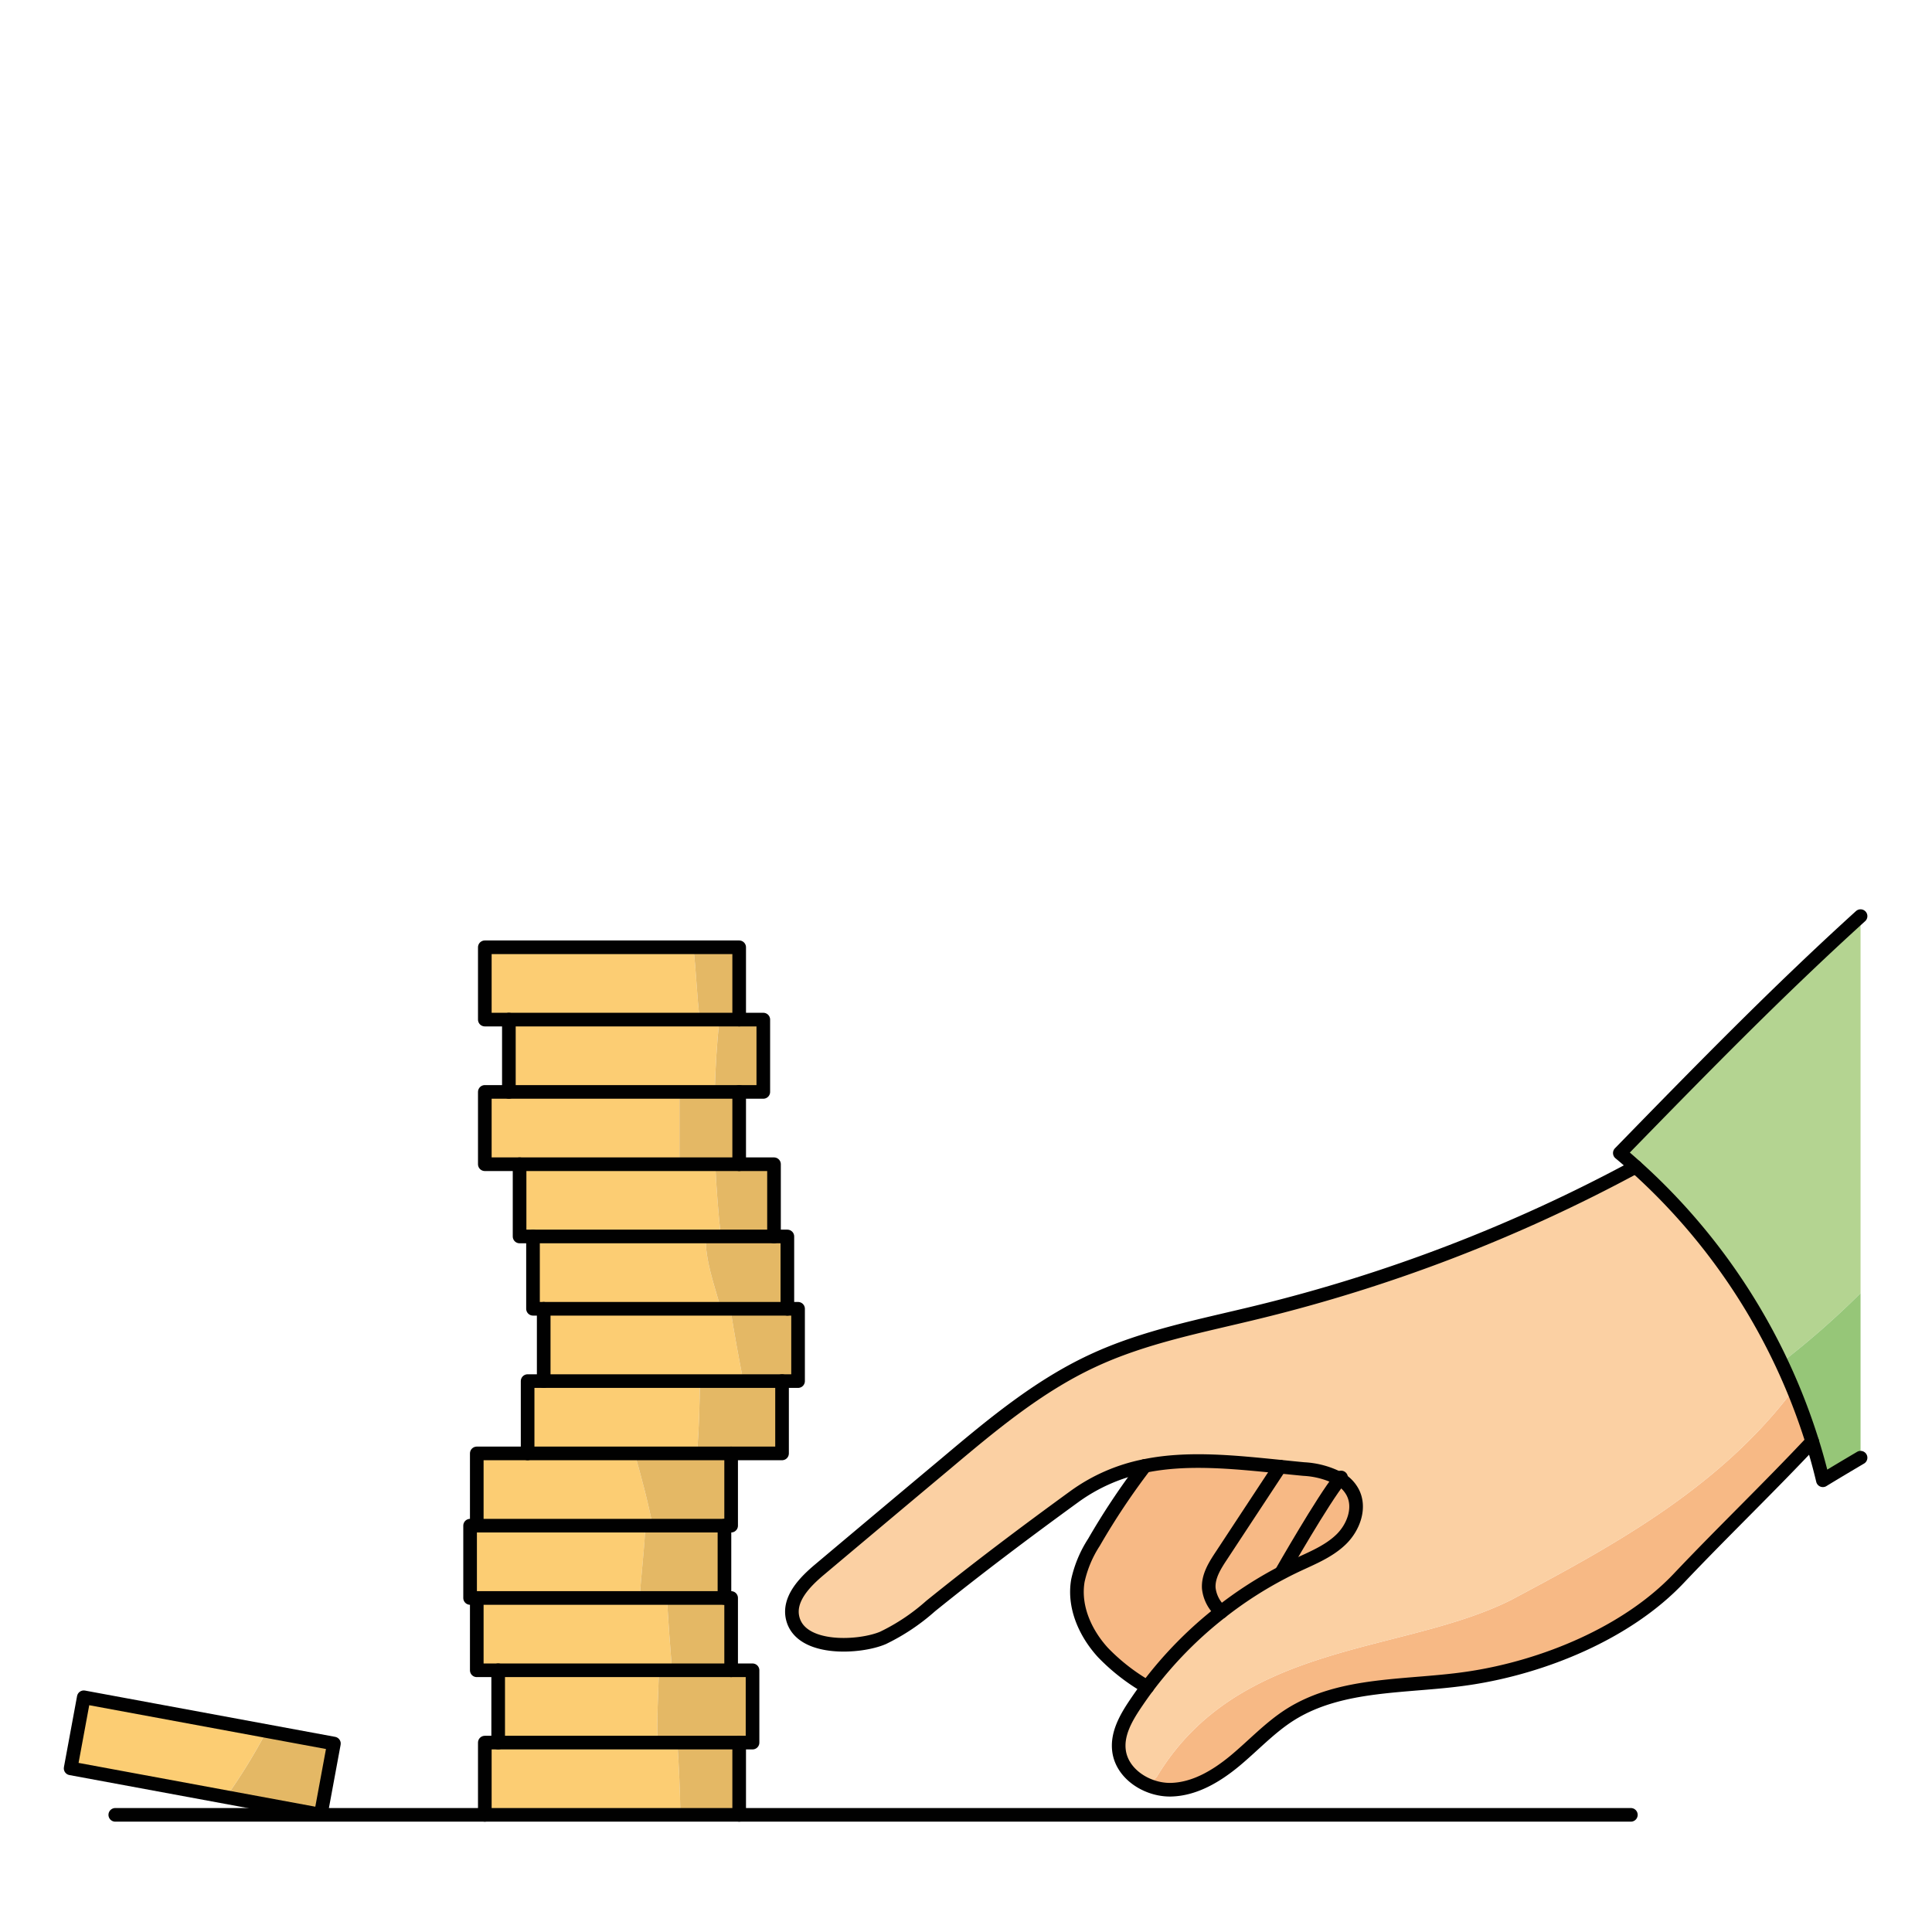 <svg id="Layer_1" data-name="Layer 1" xmlns="http://www.w3.org/2000/svg" width="100mm" height="100mm" viewBox="0 0 283.465 283.465">
  <g>
    <g>
      <path d="M272.983,189.74V134.416c-12.21,11.07-23.62,22.75-35.32,34.76.79.65,1.56,1.33,2.32,2.01a90.433,90.433,0,0,1,21.39,28.745A123.123,123.123,0,0,0,272.983,189.74Z" fill="#b4d491"/>
      <path d="M261.373,199.931a89.3,89.3,0,0,1,4.51,11.565q.885,2.805,1.57,5.69c1.88-1.15,3.72-2.24,5.53-3.31V189.74A123.123,123.123,0,0,1,261.373,199.931Z" fill="#96c678"/>
      <path d="M187.8,215.186q-4.32,6.555-8.61,13.08c-.96,1.45-1.95,3.02-1.84,4.76a5.336,5.336,0,0,0,1.83,3.46,58.481,58.481,0,0,0-10.85,11.04,29.383,29.383,0,0,1-6.48-5.04c-2.62-2.85-4.37-6.76-3.7-10.59a17,17,0,0,1,2.35-5.6,104.177,104.177,0,0,1,7.48-11.22C174.213,213.806,180.873,214.486,187.8,215.186Z" fill="#f7b985"/>
      <path d="M191.293,215.536a12.612,12.612,0,0,1,5.29,1.46c-2.48,3.06-8.46,13.53-8.46,13.53l.08.15a57.764,57.764,0,0,0-9.02,5.81,5.336,5.336,0,0,1-1.83-3.46c-.11-1.74.88-3.31,1.84-4.76q4.3-6.54,8.61-13.08C188.963,215.306,190.133,215.426,191.293,215.536Z" fill="#f7b985"/>
      <path d="M188.123,230.526s5.98-10.47,8.46-13.53a4.906,4.906,0,0,1,1.91,2c1.14,2.25.09,5.1-1.72,6.86s-4.22,2.72-6.5,3.79c-.7.33-1.39.67-2.07,1.03Z" fill="#f7b985"/>
      <path d="M221.693,234.756c-16,8-40,6-52,26-.27.27-.7.692-1.22,1.176a8.3,8.3,0,0,0,3.29.654c3.5-.07,6.7-1.99,9.39-4.21,2.7-2.24,5.1-4.85,8.04-6.74,7.67-4.9,17.49-4.05,26.48-5.43,10.8-1.64,23.03-6.6,30.64-14.64,6.4-6.76,13.18-13.26,19.57-20.07-.8-2.572-1.729-5.1-2.759-7.591C252.12,218.567,236,227.124,221.693,234.756Z" fill="#f7b985"/>
      <path d="M239.983,171.186a232.468,232.468,0,0,1-55.53,21.35c-8.17,2-16.53,3.56-24.15,7.12-7.96,3.7-14.78,9.4-21.49,15.05q-9.27,7.77-18.53,15.55c-2.21,1.85-4.65,4.35-3.98,7.16,1.17,4.86,9.86,4.35,13.26,2.89a30.22,30.22,0,0,0,6.96-4.65c6.93-5.6,13.99-10.9,21.1-16.07a26.212,26.212,0,0,1,10.36-4.51c6.23-1.27,12.89-.59,19.82.11,1.16.12,2.33.24,3.49.35a12.612,12.612,0,0,1,5.29,1.46,4.906,4.906,0,0,1,1.91,2c1.14,2.25.09,5.1-1.72,6.86s-4.22,2.72-6.5,3.79c-.7.33-1.39.67-2.07,1.03a57.764,57.764,0,0,0-9.02,5.81,58.481,58.481,0,0,0-10.85,11.04c-.65.87-1.27,1.76-1.88,2.67-1.31,1.97-2.55,4.22-2.28,6.58a6.632,6.632,0,0,0,4.3,5.156c.524-.484.95-.906,1.22-1.176,12-20,36-18,52-26,14.31-7.632,30.427-16.189,41.431-30.851A90.48,90.48,0,0,0,239.983,171.186Z" fill="#fbd0a3"/>
      <path d="M12.293,249.026l-1.93,10.43,22.8,4.219a86.74,86.74,0,0,0,5.96-9.684Z" fill="#fccd73"/>
      <path d="M48.993,255.816l-9.866-1.825a86.74,86.74,0,0,1-5.96,9.684l13.9,2.571Z" fill="#e4b865"/>
      <path d="M69.953,234.456v10.61H98.6c-.279-3.537-.545-7.073-.744-10.61Z" fill="#fccd73"/>
      <path d="M107.273,234.456H97.856c.2,3.537.465,7.073.744,10.61h8.673Z" fill="#e4b865"/>
      <path d="M103.549,181.416H78.2v10.61h27.563C104.8,188.489,103.458,184.952,103.549,181.416Z" fill="#fccd73"/>
      <path d="M115.523,181.416H103.549c-.091,3.536,1.254,7.073,2.217,10.61h9.757Z" fill="#e4b865"/>
      <path d="M96.678,245.066H73.093v10.61H96.5C96.326,252.1,96.61,248.454,96.678,245.066Z" fill="#fccd73"/>
      <path d="M107.273,245.066H96.678c-.068,3.388-.352,7.036-.181,10.61h13.916v-10.61Z" fill="#e4b865"/>
      <path d="M79.773,202.636h-2.36v10.61h24.843c.315-3.494.4-7.136.426-10.61Z" fill="#fccd73"/>
      <path d="M102.682,202.636c-.024,3.474-.111,7.116-.426,10.61h12.487v-10.61Z" fill="#e4b865"/>
      <path d="M79.773,192.026v10.61h29.292c-.709-3.572-1.351-7.107-1.9-10.61Z" fill="#fccd73"/>
      <path d="M115.523,192.026h-8.362c.553,3.5,1.195,7.038,1.9,10.61h8.028v-10.61Z" fill="#e4b865"/>
      <path d="M76.233,170.816v10.6h29.528c-.376-3.543-.66-7.072-.815-10.6Z" fill="#fccd73"/>
      <path d="M113.563,170.816h-8.617c.155,3.528.439,7.057.815,10.6h7.8Z" fill="#e4b865"/>
      <path d="M74.663,149.6v10.61h30.2c.095-3.518.31-7.05.68-10.61Z" fill="#fccd73"/>
      <path d="M111.993,160.206V149.6h-6.448c-.37,3.56-.585,7.092-.68,10.61h7.128Z" fill="#e4b865"/>
      <path d="M73.093,255.676h-1.96v10.6h28.7c-.05-3.533-.216-7.067-.444-10.6Z" fill="#fccd73"/>
      <path d="M108.453,255.676H99.387c.228,3.533.394,7.067.444,10.6h8.622Z" fill="#e4b865"/>
      <path d="M69.953,223.846h-.98v10.61h24.9c.185-3.537.709-7.073.806-10.61Z" fill="#fccd73"/>
      <path d="M106.293,223.846H94.675c-.1,3.537-.621,7.073-.806,10.61h12.424Z" fill="#e4b865"/>
      <path d="M77.413,213.246h-7.46v10.6h25.8c-.675-3.533-1.632-7.067-2.636-10.6Z" fill="#fccd73"/>
      <path d="M97.833,213.246H93.117c1,3.533,1.961,7.067,2.636,10.6h11.52v-10.6Z" fill="#e4b865"/>
      <path d="M74.663,160.206h-3.53v10.61h28.56v-10.61Z" fill="#fccd73"/>
      <path d="M108.453,160.206h-8.76v10.61h8.76Z" fill="#e4b865"/>
      <path d="M71.133,138.986V149.6h31.542c-.449-3.537-.51-7.073-.954-10.61Z" fill="#fccd73"/>
      <path d="M108.453,138.986h-6.732c.444,3.537.5,7.073.954,10.61h5.778Z" fill="#e4b865"/>
    </g>
    <g>
      <line x1="108.453" y1="255.676" x2="108.453" y2="266.276" fill="none" stroke="#010101" stroke-linecap="round" stroke-linejoin="round" stroke-width="2"/>
      <polyline points="71.133 266.276 71.133 255.676 73.093 255.676" fill="none" stroke="#010101" stroke-linecap="round" stroke-linejoin="round" stroke-width="2"/>
      <polyline points="107.273 245.066 110.413 245.066 110.413 255.676 108.453 255.676 73.093 255.676 73.093 245.066" fill="none" stroke="#010101" stroke-linecap="round" stroke-linejoin="round" stroke-width="2"/>
      <polyline points="106.293 234.456 107.273 234.456 107.273 245.066 73.093 245.066 69.953 245.066 69.953 234.456" fill="none" stroke="#010101" stroke-linecap="round" stroke-linejoin="round" stroke-width="2"/>
      <polyline points="106.293 223.846 106.293 234.456 69.953 234.456 68.973 234.456 68.973 223.846 69.953 223.846" fill="none" stroke="#010101" stroke-linecap="round" stroke-linejoin="round" stroke-width="2"/>
      <polyline points="107.273 213.246 107.273 223.846 106.293 223.846 69.953 223.846 69.953 213.246 77.413 213.246" fill="none" stroke="#010101" stroke-linecap="round" stroke-linejoin="round" stroke-width="2"/>
      <polyline points="114.743 202.636 114.743 213.246 107.273 213.246 77.413 213.246 77.413 202.636 79.773 202.636" fill="none" stroke="#010101" stroke-linecap="round" stroke-linejoin="round" stroke-width="2"/>
      <polyline points="115.523 192.026 117.093 192.026 117.093 202.636 114.743 202.636 79.773 202.636 79.773 192.026" fill="none" stroke="#010101" stroke-linecap="round" stroke-linejoin="round" stroke-width="2"/>
      <polyline points="113.563 181.416 115.523 181.416 115.523 192.026 79.773 192.026 78.203 192.026 78.203 181.416" fill="none" stroke="#010101" stroke-linecap="round" stroke-linejoin="round" stroke-width="2"/>
      <polyline points="108.453 170.816 113.563 170.816 113.563 181.416 78.203 181.416 76.233 181.416 76.233 170.816" fill="none" stroke="#010101" stroke-linecap="round" stroke-linejoin="round" stroke-width="2"/>
      <polyline points="108.453 160.206 108.453 170.816 76.233 170.816 71.133 170.816 71.133 160.206 74.663 160.206" fill="none" stroke="#010101" stroke-linecap="round" stroke-linejoin="round" stroke-width="2"/>
      <polyline points="108.453 149.596 111.993 149.596 111.993 160.206 108.453 160.206 74.663 160.206 74.663 149.596" fill="none" stroke="#010101" stroke-linecap="round" stroke-linejoin="round" stroke-width="2"/>
      <rect x="24.375" y="238.974" width="10.607" height="37.323" transform="translate(-229.058 239.948) rotate(-79.518)" fill="none" stroke="#010101" stroke-linecap="round" stroke-linejoin="round" stroke-width="2"/>
      <polygon points="108.453 149.596 74.663 149.596 71.133 149.596 71.133 138.986 108.453 138.986 108.453 149.596" fill="none" stroke="#010101" stroke-linecap="round" stroke-linejoin="round" stroke-width="2"/>
      <path d="M265.883,211.5c-6.39,6.81-13.17,13.31-19.57,20.07-7.61,8.04-19.84,13-30.64,14.64-8.99,1.38-18.81.53-26.48,5.43-2.94,1.89-5.34,4.5-8.04,6.74-2.69,2.22-5.89,4.14-9.39,4.21-3.49.05-7.21-2.34-7.59-5.81-.27-2.36.97-4.61,2.28-6.58.61-.91,1.23-1.8,1.88-2.67a58.481,58.481,0,0,1,10.85-11.04,57.764,57.764,0,0,1,9.02-5.81c.68-.36,1.37-.7,2.07-1.03,2.28-1.07,4.69-2.03,6.5-3.79s2.86-4.61,1.72-6.86a4.906,4.906,0,0,0-1.91-2,12.612,12.612,0,0,0-5.29-1.46c-1.16-.11-2.33-.23-3.49-.35-6.93-.7-13.59-1.38-19.82-.11a26.212,26.212,0,0,0-10.36,4.51c-7.11,5.17-14.17,10.47-21.1,16.07a30.22,30.22,0,0,1-6.96,4.65c-3.4,1.46-12.09,1.97-13.26-2.89-.67-2.81,1.77-5.31,3.98-7.16q9.255-7.785,18.53-15.55c6.71-5.65,13.53-11.35,21.49-15.05,7.62-3.56,15.98-5.12,24.15-7.12a232.468,232.468,0,0,0,55.53-21.35" fill="none" stroke="#010101" stroke-linecap="round" stroke-linejoin="round" stroke-width="2"/>
      <path d="M167.983,215.076a104.177,104.177,0,0,0-7.48,11.22,17,17,0,0,0-2.35,5.6c-.67,3.83,1.08,7.74,3.7,10.59a29.383,29.383,0,0,0,6.48,5.04" fill="none" stroke="#010101" stroke-linecap="round" stroke-linejoin="round" stroke-width="2"/>
      <path d="M179.183,236.486a5.336,5.336,0,0,1-1.83-3.46c-.11-1.74.88-3.31,1.84-4.76q4.3-6.54,8.61-13.08" fill="none" stroke="#010101" stroke-linecap="round" stroke-linejoin="round" stroke-width="2"/>
      <path d="M272.983,134.416c-12.21,11.07-23.62,22.75-35.32,34.76.79.65,1.56,1.33,2.32,2.01a90.461,90.461,0,0,1,25.9,40.31q.885,2.805,1.57,5.69c1.88-1.15,3.72-2.24,5.53-3.31" fill="none" stroke="#010101" stroke-linecap="round" stroke-linejoin="round" stroke-width="2"/>
      <path d="M188.123,230.526s5.98-10.47,8.46-13.53c.06-.08.12-.15.18-.22" fill="none" stroke="#010101" stroke-linecap="round" stroke-linejoin="round" stroke-width="2"/>
      <polyline points="16.913 266.276 71.133 266.276 108.453 266.276 239.283 266.276" fill="none" stroke="#010101" stroke-linecap="round" stroke-linejoin="round" stroke-width="2"/>
    </g>
  </g>
</svg>
